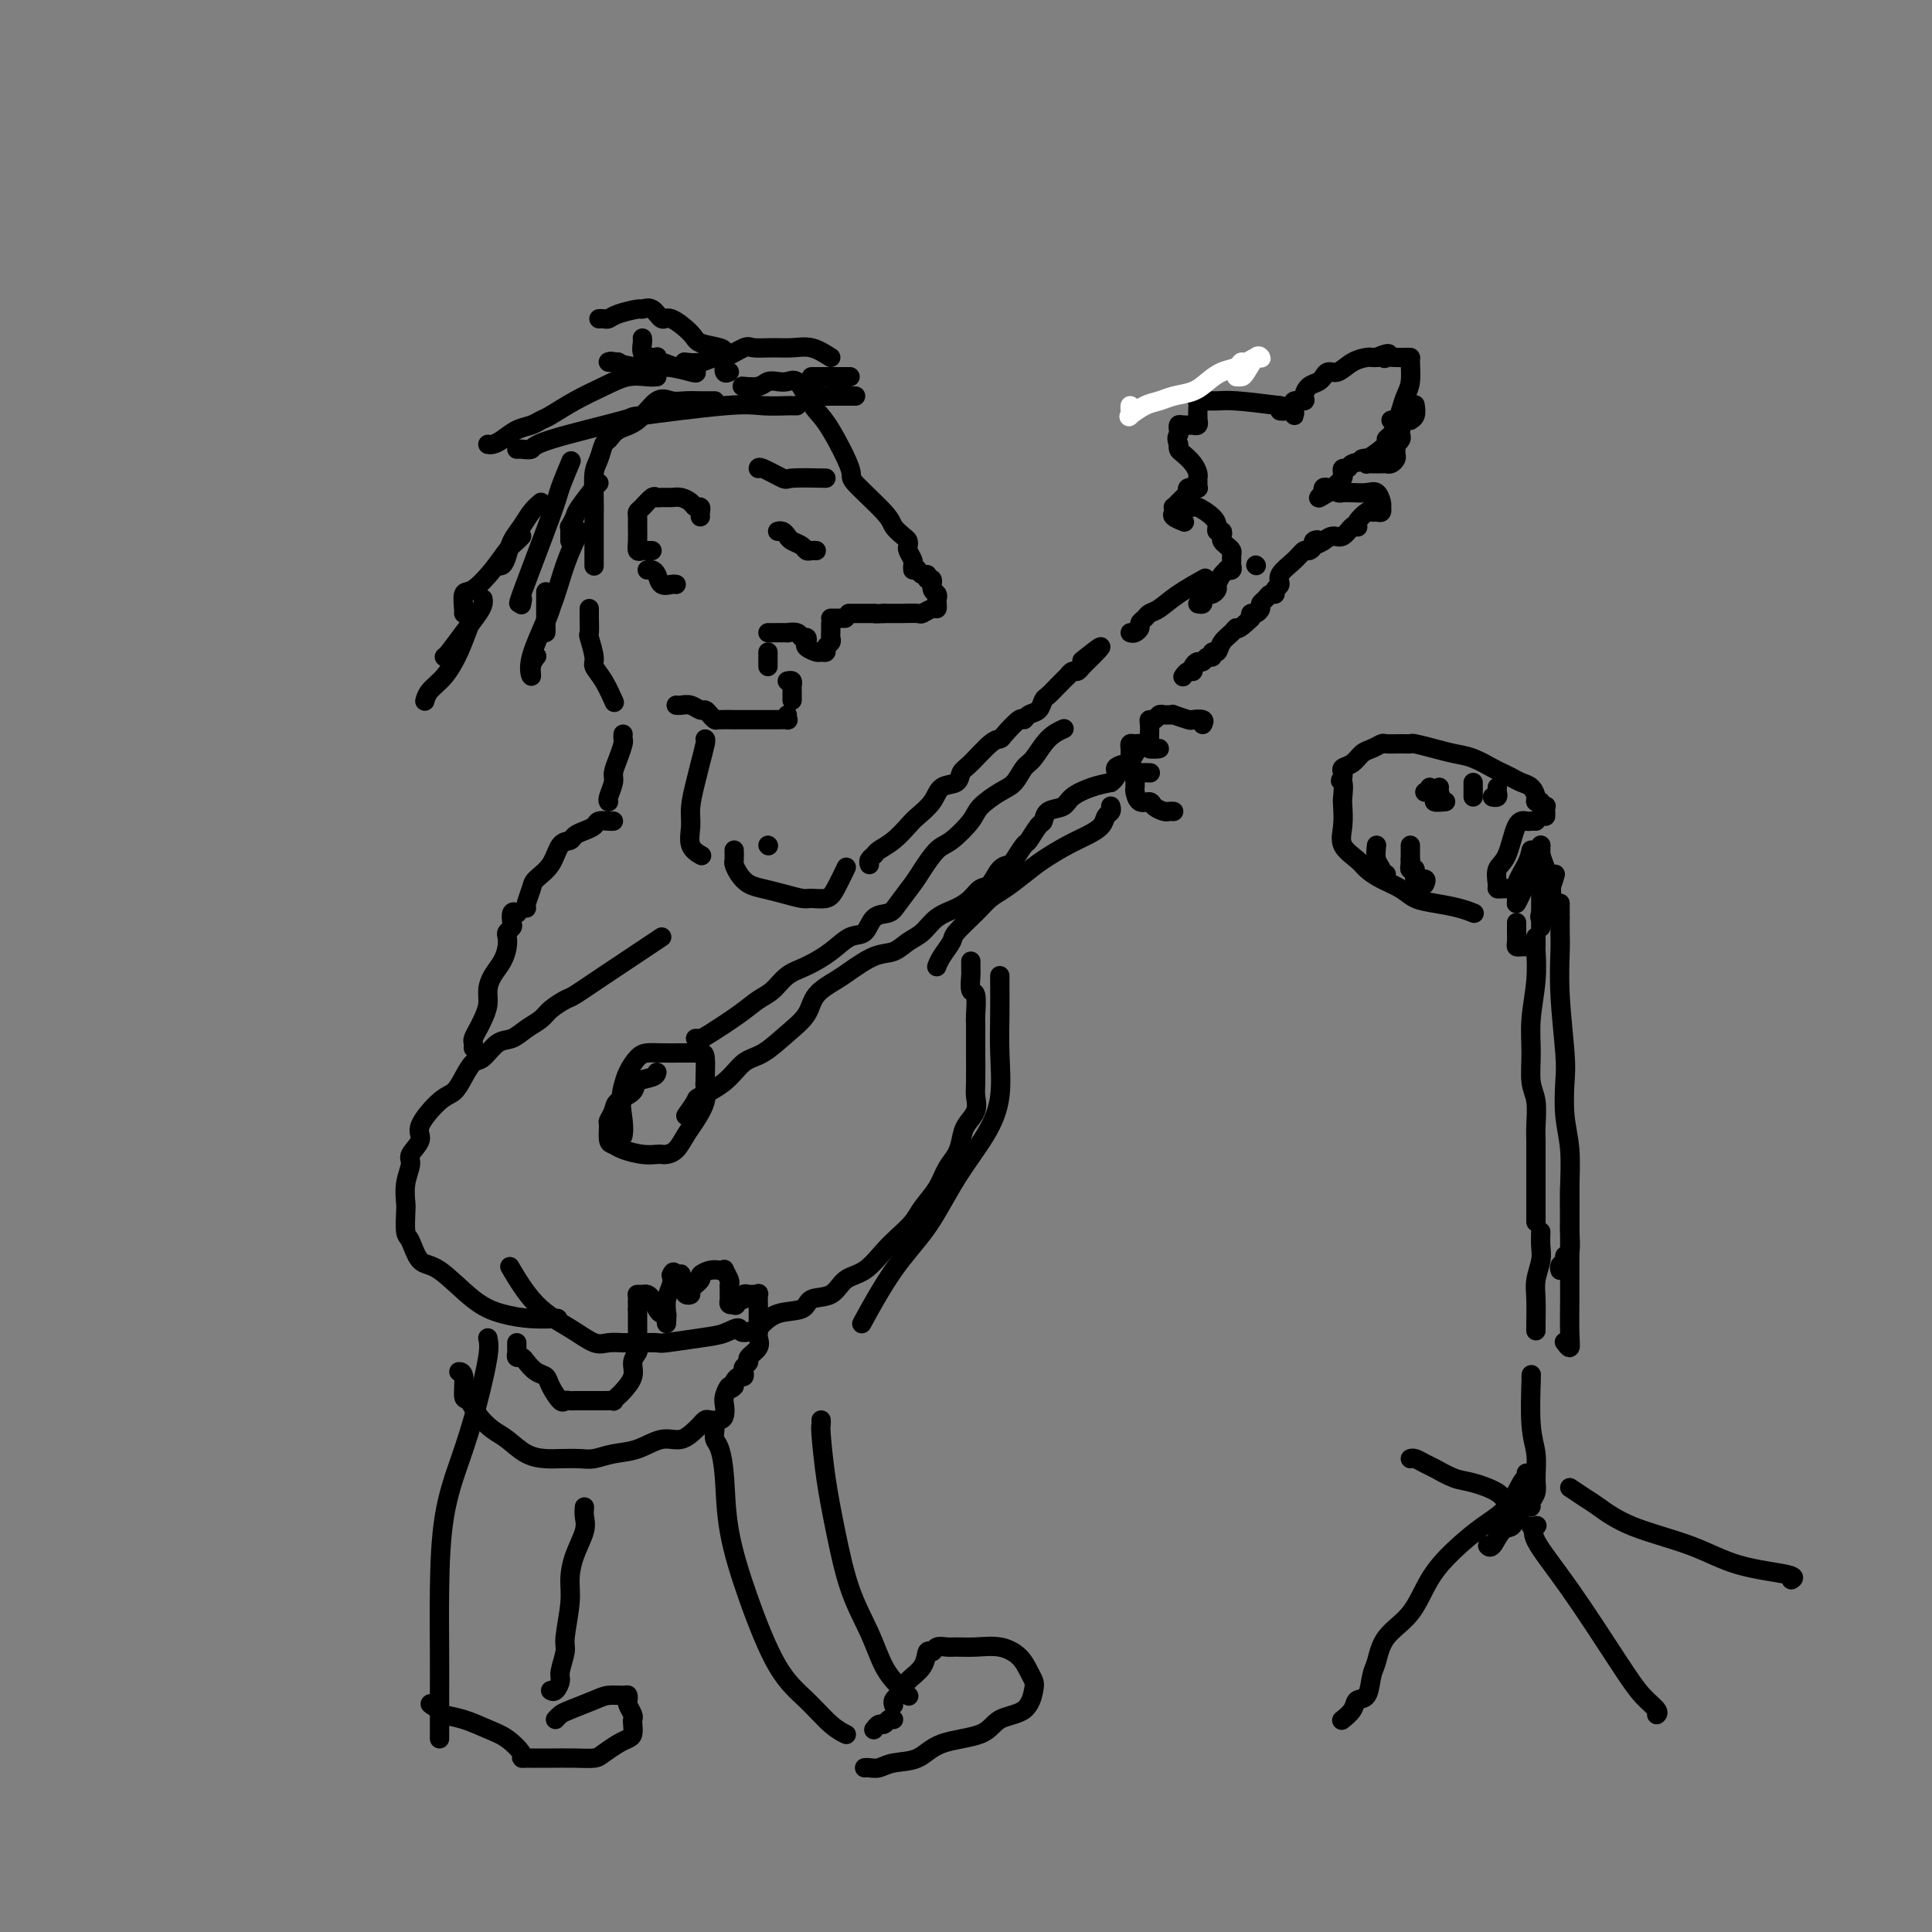<svg viewBox='0 0 400 400' version='1.1' xmlns='http://www.w3.org/2000/svg' xmlns:xlink='http://www.w3.org/1999/xlink'><rect x="0" y="0" width="400" height="400" fill="#808080" stroke="none"/><g fill='none' stroke='rgb(0,0,0)' stroke-width='4' stroke-linecap='round' stroke-linejoin='round'><path d='M148,83c-0.268,-0.002 -0.535,-0.004 -1,0c-0.465,0.004 -1.127,0.015 -2,0c-0.873,-0.015 -1.956,-0.055 -3,0c-1.044,0.055 -2.048,0.204 -3,0c-0.952,-0.204 -1.852,-0.761 -3,0c-1.148,0.761 -2.545,2.840 -4,4c-1.455,1.160 -2.968,1.400 -4,2c-1.032,0.600 -1.583,1.559 -2,2c-0.417,0.441 -0.700,0.363 -1,1c-0.300,0.637 -0.616,1.991 -1,3c-0.384,1.009 -0.835,1.675 -1,3c-0.165,1.325 -0.044,3.308 0,5c0.044,1.692 0.012,3.093 0,5c-0.012,1.907 -0.003,4.321 0,6c0.003,1.679 0.001,2.623 0,3c-0.001,0.377 -0.000,0.189 0,0'/><path d='M154,80c-0.292,-0.030 -0.584,-0.060 0,0c0.584,0.060 2.043,0.210 3,0c0.957,-0.210 1.411,-0.779 2,-1c0.589,-0.221 1.312,-0.092 2,0c0.688,0.092 1.340,0.148 2,0c0.660,-0.148 1.327,-0.498 2,0c0.673,0.498 1.352,1.845 2,3c0.648,1.155 1.267,2.119 2,3c0.733,0.881 1.582,1.678 3,4c1.418,2.322 3.406,6.170 4,8c0.594,1.830 -0.205,1.642 1,3c1.205,1.358 4.414,4.262 6,6c1.586,1.738 1.548,2.310 2,3c0.452,0.690 1.393,1.498 2,2c0.607,0.502 0.881,0.698 1,1c0.119,0.302 0.085,0.712 0,1c-0.085,0.288 -0.219,0.456 0,1c0.219,0.544 0.791,1.465 1,2c0.209,0.535 0.056,0.682 0,1c-0.056,0.318 -0.016,0.805 0,1c0.016,0.195 0.008,0.097 0,0'/><path d='M190,118c-0.081,-0.122 -0.161,-0.245 0,0c0.161,0.245 0.564,0.857 1,1c0.436,0.143 0.905,-0.183 1,0c0.095,0.183 -0.185,0.876 0,1c0.185,0.124 0.834,-0.321 1,0c0.166,0.321 -0.152,1.409 0,2c0.152,0.591 0.773,0.684 1,1c0.227,0.316 0.059,0.854 0,1c-0.059,0.146 -0.009,-0.101 0,0c0.009,0.101 -0.023,0.549 0,1c0.023,0.451 0.102,0.906 0,1c-0.102,0.094 -0.384,-0.171 -1,0c-0.616,0.171 -1.565,0.778 -2,1c-0.435,0.222 -0.354,0.060 -1,0c-0.646,-0.060 -2.019,-0.016 -3,0c-0.981,0.016 -1.572,0.004 -2,0c-0.428,-0.004 -0.694,-0.001 -1,0c-0.306,0.001 -0.653,0.001 -1,0'/><path d='M183,127c-2.174,0.155 -2.110,0.041 -2,0c0.110,-0.041 0.264,-0.011 0,0c-0.264,0.011 -0.947,0.003 -2,0c-1.053,-0.003 -2.476,-0.001 -3,0c-0.524,0.001 -0.150,0.000 0,0c0.150,-0.000 0.075,-0.000 0,0'/><path d='M169,114c-0.325,-0.024 -0.650,-0.048 -1,0c-0.350,0.048 -0.723,0.167 -1,0c-0.277,-0.167 -0.456,-0.619 -1,-1c-0.544,-0.381 -1.452,-0.690 -2,-1c-0.548,-0.310 -0.734,-0.619 -1,-1c-0.266,-0.381 -0.610,-0.833 -1,-1c-0.390,-0.167 -0.826,-0.048 -1,0c-0.174,0.048 -0.087,0.024 0,0'/><path d='M175,128c-0.339,0.000 -0.679,0.000 -1,0c-0.321,0.000 -0.625,0.000 -1,0c-0.375,0.000 -0.821,0.000 -1,0c-0.179,0.000 -0.089,0.000 0,0'/><path d='M172,129c0.001,0.303 0.001,0.606 0,1c-0.001,0.394 -0.004,0.879 0,1c0.004,0.121 0.016,-0.121 0,0c-0.016,0.121 -0.060,0.607 0,1c0.060,0.393 0.225,0.695 0,1c-0.225,0.305 -0.838,0.615 -1,1c-0.162,0.385 0.128,0.847 0,1c-0.128,0.153 -0.674,-0.001 -1,0c-0.326,0.001 -0.430,0.159 -1,0c-0.570,-0.159 -1.604,-0.635 -2,-1c-0.396,-0.365 -0.153,-0.620 0,-1c0.153,-0.380 0.215,-0.887 0,-1c-0.215,-0.113 -0.709,0.166 -1,0c-0.291,-0.166 -0.379,-0.776 -1,-1c-0.621,-0.224 -1.774,-0.060 -2,0c-0.226,0.060 0.476,0.016 0,0c-0.476,-0.016 -2.128,-0.004 -3,0c-0.872,0.004 -0.963,0.001 -1,0c-0.037,-0.001 -0.018,-0.001 0,0'/><path d='M159,135c0.000,0.339 0.000,0.679 0,1c0.000,0.321 0.000,0.625 0,1c0.000,0.375 0.000,0.821 0,1c0.000,0.179 0.000,0.089 0,0'/><path d='M163,141c0.423,-0.089 0.845,-0.178 1,0c0.155,0.178 0.041,0.622 0,1c-0.041,0.378 -0.011,0.689 0,1c0.011,0.311 0.003,0.622 0,1c-0.003,0.378 -0.001,0.822 0,1c0.001,0.178 0.000,0.089 0,0'/><path d='M163,148c-0.044,0.423 -0.089,0.845 0,1c0.089,0.155 0.311,0.041 0,0c-0.311,-0.041 -1.156,-0.011 -2,0c-0.844,0.011 -1.687,0.003 -2,0c-0.313,-0.003 -0.097,-0.000 -1,0c-0.903,0.000 -2.924,-0.003 -4,0c-1.076,0.003 -1.206,0.011 -2,0c-0.794,-0.011 -2.254,-0.040 -3,0c-0.746,0.040 -0.780,0.151 -1,0c-0.220,-0.151 -0.626,-0.562 -1,-1c-0.374,-0.438 -0.717,-0.902 -1,-1c-0.283,-0.098 -0.507,0.170 -1,0c-0.493,-0.170 -1.256,-0.777 -2,-1c-0.744,-0.223 -1.470,-0.060 -2,0c-0.530,0.060 -0.866,0.017 -1,0c-0.134,-0.017 -0.067,-0.009 0,0'/><path d='M145,107c-0.026,-0.303 -0.051,-0.607 0,-1c0.051,-0.393 0.180,-0.876 0,-1c-0.180,-0.124 -0.668,0.110 -1,0c-0.332,-0.110 -0.509,-0.565 -1,-1c-0.491,-0.435 -1.296,-0.850 -2,-1c-0.704,-0.150 -1.305,-0.033 -2,0c-0.695,0.033 -1.482,-0.016 -2,0c-0.518,0.016 -0.766,0.098 -1,0c-0.234,-0.098 -0.455,-0.375 -1,0c-0.545,0.375 -1.414,1.402 -2,2c-0.586,0.598 -0.890,0.767 -1,1c-0.110,0.233 -0.026,0.532 0,1c0.026,0.468 -0.004,1.106 0,2c0.004,0.894 0.043,2.043 0,3c-0.043,0.957 -0.169,1.720 0,2c0.169,0.280 0.633,0.075 1,0c0.367,-0.075 0.637,-0.020 1,0c0.363,0.020 0.818,0.006 1,0c0.182,-0.006 0.091,-0.003 0,0'/><path d='M165,84c-0.433,0.004 -0.866,0.009 -1,0c-0.134,-0.009 0.031,-0.030 -1,0c-1.031,0.030 -3.257,0.112 -5,0c-1.743,-0.112 -3.001,-0.419 -8,0c-4.999,0.419 -13.738,1.562 -17,2c-3.262,0.438 -1.046,0.170 -4,1c-2.954,0.830 -11.079,2.758 -15,4c-3.921,1.242 -3.639,1.797 -4,2c-0.361,0.203 -1.367,0.055 -2,0c-0.633,-0.055 -0.895,-0.016 -1,0c-0.105,0.016 -0.052,0.008 0,0'/><path d='M168,83c-0.186,-0.423 -0.372,-0.845 0,-1c0.372,-0.155 1.301,-0.041 2,0c0.699,0.041 1.167,0.011 2,0c0.833,-0.011 2.032,-0.003 3,0c0.968,0.003 1.705,0.001 2,0c0.295,-0.001 0.147,-0.000 0,0'/><path d='M172,74c-1.329,-0.847 -2.657,-1.693 -4,-2c-1.343,-0.307 -2.699,-0.074 -4,0c-1.301,0.074 -2.546,-0.009 -4,0c-1.454,0.009 -3.116,0.111 -4,0c-0.884,-0.111 -0.990,-0.436 -2,0c-1.010,0.436 -2.922,1.633 -4,2c-1.078,0.367 -1.320,-0.098 -2,0c-0.680,0.098 -1.799,0.757 -3,1c-1.201,0.243 -2.486,0.069 -3,0c-0.514,-0.069 -0.257,-0.035 0,0'/><path d='M151,77c-0.423,0.203 -0.845,0.405 -1,0c-0.155,-0.405 -0.041,-1.418 0,-2c0.041,-0.582 0.011,-0.735 0,-1c-0.011,-0.265 -0.002,-0.643 0,-1c0.002,-0.357 -0.002,-0.692 -1,-1c-0.998,-0.308 -2.991,-0.587 -4,-1c-1.009,-0.413 -1.034,-0.958 -2,-2c-0.966,-1.042 -2.872,-2.581 -4,-3c-1.128,-0.419 -1.478,0.283 -2,0c-0.522,-0.283 -1.215,-1.550 -2,-2c-0.785,-0.450 -1.663,-0.082 -2,0c-0.337,0.082 -0.132,-0.122 -1,0c-0.868,0.122 -2.807,0.568 -4,1c-1.193,0.432 -1.639,0.848 -2,1c-0.361,0.152 -0.636,0.041 -1,0c-0.364,-0.041 -0.818,-0.012 -1,0c-0.182,0.012 -0.091,0.006 0,0'/><path d='M133,70c0.032,0.226 0.064,0.453 0,1c-0.064,0.547 -0.224,1.415 0,2c0.224,0.585 0.831,0.888 1,1c0.169,0.112 -0.098,0.034 0,0c0.098,-0.034 0.563,-0.024 1,0c0.437,0.024 0.845,0.063 1,0c0.155,-0.063 0.057,-0.228 0,0c-0.057,0.228 -0.074,0.849 0,1c0.074,0.151 0.240,-0.169 1,0c0.760,0.169 2.112,0.826 3,1c0.888,0.174 1.310,-0.134 2,0c0.690,0.134 1.649,0.712 2,1c0.351,0.288 0.093,0.287 -1,0c-1.093,-0.287 -3.022,-0.862 -5,-1c-1.978,-0.138 -4.005,0.159 -6,0c-1.995,-0.159 -3.957,-0.775 -5,-1c-1.043,-0.225 -1.165,-0.061 -1,0c0.165,0.061 0.619,0.017 1,0c0.381,-0.017 0.691,-0.009 1,0'/><path d='M128,75c-2.667,-0.333 -1.333,-0.167 0,0'/><path d='M136,78c-0.505,0.042 -1.010,0.085 -2,0c-0.990,-0.085 -2.464,-0.297 -4,0c-1.536,0.297 -3.135,1.102 -5,2c-1.865,0.898 -3.997,1.889 -6,3c-2.003,1.111 -3.877,2.343 -5,3c-1.123,0.657 -1.495,0.740 -2,1c-0.505,0.260 -1.144,0.697 -2,1c-0.856,0.303 -1.928,0.474 -3,1c-1.072,0.526 -2.143,1.409 -3,2c-0.857,0.591 -1.500,0.890 -2,1c-0.500,0.110 -0.857,0.031 -1,0c-0.143,-0.031 -0.071,-0.016 0,0'/><path d='M168,78c0.204,0.000 0.409,0.000 1,0c0.591,0.000 1.570,0.000 2,0c0.430,0.000 0.311,0.000 1,0c0.689,0.000 2.185,-0.000 3,0c0.815,0.000 0.947,0.000 1,0c0.053,0.000 0.026,0.000 0,0'/><path d='M171,99c-2.845,-0.061 -5.691,-0.121 -7,0c-1.309,0.121 -1.083,0.424 -2,0c-0.917,-0.424 -2.978,-1.576 -4,-2c-1.022,-0.424 -1.006,-0.121 -1,0c0.006,0.121 0.003,0.061 0,0'/><path d='M134,118c0.326,-0.053 0.651,-0.105 1,0c0.349,0.105 0.721,0.368 1,1c0.279,0.632 0.467,1.633 1,2c0.533,0.367 1.413,0.099 2,0c0.587,-0.099 0.882,-0.028 1,0c0.118,0.028 0.059,0.014 0,0'/><path d='M122,126c0.002,0.400 0.005,0.800 0,1c-0.005,0.200 -0.017,0.199 0,1c0.017,0.801 0.063,2.404 0,3c-0.063,0.596 -0.234,0.185 0,1c0.234,0.815 0.872,2.857 1,4c0.128,1.143 -0.254,1.389 0,2c0.254,0.611 1.145,1.588 2,3c0.855,1.412 1.673,3.261 2,4c0.327,0.739 0.164,0.370 0,0'/><path d='M129,152c-0.022,0.379 -0.043,0.758 0,1c0.043,0.242 0.151,0.348 0,1c-0.151,0.652 -0.562,1.849 -1,3c-0.438,1.151 -0.902,2.256 -1,3c-0.098,0.744 0.170,1.127 0,2c-0.170,0.873 -0.776,2.235 -1,3c-0.224,0.765 -0.064,0.933 0,1c0.064,0.067 0.032,0.034 0,0'/><path d='M146,153c0.091,0.057 0.183,0.114 0,1c-0.183,0.886 -0.639,2.601 -1,4c-0.361,1.399 -0.625,2.484 -1,4c-0.375,1.516 -0.860,3.464 -1,5c-0.140,1.536 0.066,2.659 0,4c-0.066,1.341 -0.402,2.899 0,4c0.402,1.101 1.544,1.743 2,2c0.456,0.257 0.228,0.128 0,0'/><path d='M159,175c0.000,0.000 0.100,0.100 0.1,0.1'/><path d='M152,176c0.019,0.778 0.038,1.556 0,2c-0.038,0.444 -0.132,0.552 0,1c0.132,0.448 0.490,1.234 1,2c0.510,0.766 1.171,1.511 2,2c0.829,0.489 1.826,0.720 3,1c1.174,0.280 2.527,0.607 4,1c1.473,0.393 3.068,0.851 4,1c0.932,0.149 1.203,-0.010 2,0c0.797,0.010 2.121,0.188 3,0c0.879,-0.188 1.314,-0.743 2,-2c0.686,-1.257 1.625,-3.216 2,-4c0.375,-0.784 0.188,-0.392 0,0'/><path d='M180,179c-0.102,-0.329 -0.203,-0.658 0,-1c0.203,-0.342 0.711,-0.696 1,-1c0.289,-0.304 0.361,-0.559 1,-1c0.639,-0.441 1.847,-1.067 3,-2c1.153,-0.933 2.253,-2.171 3,-3c0.747,-0.829 1.141,-1.248 2,-2c0.859,-0.752 2.182,-1.837 3,-3c0.818,-1.163 1.132,-2.403 2,-3c0.868,-0.597 2.289,-0.552 3,-1c0.711,-0.448 0.713,-1.389 1,-2c0.287,-0.611 0.858,-0.893 2,-2c1.142,-1.107 2.856,-3.038 4,-4c1.144,-0.962 1.720,-0.955 2,-1c0.280,-0.045 0.264,-0.144 1,-1c0.736,-0.856 2.225,-2.471 3,-3c0.775,-0.529 0.837,0.028 1,0c0.163,-0.028 0.427,-0.640 1,-1c0.573,-0.360 1.454,-0.468 2,-1c0.546,-0.532 0.758,-1.486 1,-2c0.242,-0.514 0.513,-0.586 1,-1c0.487,-0.414 1.191,-1.168 2,-2c0.809,-0.832 1.722,-1.742 2,-2c0.278,-0.258 -0.080,0.137 0,0c0.080,-0.137 0.599,-0.806 1,-1c0.401,-0.194 0.686,0.087 1,0c0.314,-0.087 0.657,-0.544 1,-1'/><path d='M224,138c7.067,-6.822 2.733,-3.378 1,-2c-1.733,1.378 -0.867,0.689 0,0'/><path d='M234,131c0.303,0.089 0.605,0.178 1,0c0.395,-0.178 0.881,-0.624 1,-1c0.119,-0.376 -0.130,-0.684 0,-1c0.130,-0.316 0.638,-0.642 1,-1c0.362,-0.358 0.578,-0.748 1,-1c0.422,-0.252 1.051,-0.367 2,-1c0.949,-0.633 2.217,-1.786 4,-3c1.783,-1.214 4.081,-2.490 5,-3c0.919,-0.510 0.460,-0.255 0,0'/><path d='M249,150c0.221,-0.415 0.442,-0.829 0,-1c-0.442,-0.171 -1.547,-0.098 -2,0c-0.453,0.098 -0.254,0.223 -1,0c-0.746,-0.223 -2.438,-0.793 -3,-1c-0.562,-0.207 0.004,-0.052 0,0c-0.004,0.052 -0.579,-0.001 -1,0c-0.421,0.001 -0.687,0.055 -1,0c-0.313,-0.055 -0.672,-0.218 -1,0c-0.328,0.218 -0.624,0.819 -1,1c-0.376,0.181 -0.833,-0.057 -1,0c-0.167,0.057 -0.045,0.410 0,1c0.045,0.590 0.011,1.416 0,2c-0.011,0.584 -0.001,0.927 0,1c0.001,0.073 -0.008,-0.124 0,0c0.008,0.124 0.034,0.570 0,1c-0.034,0.430 -0.128,0.845 0,1c0.128,0.155 0.478,0.052 1,0c0.522,-0.052 1.218,-0.052 1,0c-0.218,0.052 -1.348,0.158 -2,0c-0.652,-0.158 -0.826,-0.579 -1,-1'/><path d='M237,154c-0.856,-0.142 -1.497,0.003 -2,0c-0.503,-0.003 -0.867,-0.155 -1,0c-0.133,0.155 -0.036,0.615 0,1c0.036,0.385 0.010,0.694 0,1c-0.010,0.306 -0.004,0.607 0,1c0.004,0.393 0.007,0.876 0,1c-0.007,0.124 -0.023,-0.110 0,0c0.023,0.110 0.083,0.565 0,1c-0.083,0.435 -0.311,0.848 0,1c0.311,0.152 1.161,0.041 2,0c0.839,-0.041 1.668,-0.012 2,0c0.332,0.012 0.166,0.006 0,0'/><path d='M235,161c0.001,0.449 0.002,0.899 0,1c-0.002,0.101 -0.008,-0.145 0,0c0.008,0.145 0.028,0.683 0,1c-0.028,0.317 -0.106,0.414 0,1c0.106,0.586 0.395,1.659 1,2c0.605,0.341 1.525,-0.052 2,0c0.475,0.052 0.506,0.550 1,1c0.494,0.450 1.452,0.853 2,1c0.548,0.147 0.686,0.040 1,0c0.314,-0.040 0.804,-0.011 1,0c0.196,0.011 0.098,0.006 0,0'/><path d='M248,125c0.455,0.083 0.909,0.167 1,0c0.091,-0.167 -0.182,-0.584 0,-1c0.182,-0.416 0.819,-0.831 1,-1c0.181,-0.169 -0.092,-0.090 0,0c0.092,0.090 0.551,0.192 1,0c0.449,-0.192 0.890,-0.679 1,-1c0.110,-0.321 -0.110,-0.478 0,-1c0.110,-0.522 0.551,-1.411 1,-2c0.449,-0.589 0.905,-0.879 1,-1c0.095,-0.121 -0.171,-0.074 0,0c0.171,0.074 0.779,0.175 1,0c0.221,-0.175 0.057,-0.624 0,-1c-0.057,-0.376 -0.005,-0.678 0,-1c0.005,-0.322 -0.037,-0.663 0,-1c0.037,-0.337 0.155,-0.669 0,-1c-0.155,-0.331 -0.581,-0.663 -1,-1c-0.419,-0.337 -0.830,-0.681 -1,-1c-0.170,-0.319 -0.099,-0.613 0,-1c0.099,-0.387 0.226,-0.868 0,-1c-0.226,-0.132 -0.806,0.085 -1,0c-0.194,-0.085 -0.002,-0.470 0,-1c0.002,-0.530 -0.185,-1.204 -1,-2c-0.815,-0.796 -2.258,-1.714 -3,-2c-0.742,-0.286 -0.783,0.061 -1,0c-0.217,-0.061 -0.608,-0.531 -1,-1'/><path d='M246,104c-1.397,-1.884 -0.389,-1.093 0,-1c0.389,0.093 0.161,-0.511 0,-1c-0.161,-0.489 -0.253,-0.862 0,-1c0.253,-0.138 0.853,-0.040 1,0c0.147,0.040 -0.157,0.022 0,0c0.157,-0.022 0.775,-0.046 1,0c0.225,0.046 0.058,0.164 0,0c-0.058,-0.164 -0.008,-0.611 0,-1c0.008,-0.389 -0.026,-0.720 0,-1c0.026,-0.280 0.112,-0.510 0,-1c-0.112,-0.490 -0.422,-1.242 -1,-2c-0.578,-0.758 -1.423,-1.523 -2,-2c-0.577,-0.477 -0.886,-0.667 -1,-1c-0.114,-0.333 -0.033,-0.809 0,-1c0.033,-0.191 0.016,-0.095 0,0'/><path d='M244,92c-0.621,-1.491 -0.173,-1.720 0,-2c0.173,-0.280 0.070,-0.611 0,-1c-0.070,-0.389 -0.106,-0.835 0,-1c0.106,-0.165 0.354,-0.048 1,0c0.646,0.048 1.690,0.028 2,0c0.310,-0.028 -0.113,-0.063 0,0c0.113,0.063 0.762,0.225 1,0c0.238,-0.225 0.064,-0.838 0,-1c-0.064,-0.162 -0.019,0.128 0,0c0.019,-0.128 0.011,-0.675 0,-1c-0.011,-0.325 -0.026,-0.426 0,-1c0.026,-0.574 0.092,-1.619 0,-2c-0.092,-0.381 -0.342,-0.099 0,0c0.342,0.099 1.277,0.016 2,0c0.723,-0.016 1.233,0.034 2,0c0.767,-0.034 1.791,-0.153 4,0c2.209,0.153 5.605,0.576 9,1'/><path d='M265,84c2.215,0.376 0.254,0.816 0,1c-0.254,0.184 1.201,0.113 2,0c0.799,-0.113 0.944,-0.269 1,0c0.056,0.269 0.023,0.962 0,1c-0.023,0.038 -0.035,-0.580 0,-1c0.035,-0.420 0.116,-0.641 0,-1c-0.116,-0.359 -0.431,-0.855 0,-1c0.431,-0.145 1.608,0.062 2,0c0.392,-0.062 -0.001,-0.394 0,-1c0.001,-0.606 0.395,-1.487 1,-2c0.605,-0.513 1.421,-0.657 2,-1c0.579,-0.343 0.920,-0.883 1,-1c0.080,-0.117 -0.101,0.189 0,0c0.101,-0.189 0.485,-0.874 1,-1c0.515,-0.126 1.160,0.306 2,0c0.840,-0.306 1.875,-1.350 3,-2c1.125,-0.650 2.341,-0.906 3,-1c0.659,-0.094 0.760,-0.027 1,0c0.240,0.027 0.620,0.013 1,0'/><path d='M285,74c3.572,-1.547 2.502,-0.415 2,0c-0.502,0.415 -0.436,0.111 0,0c0.436,-0.111 1.242,-0.031 2,0c0.758,0.031 1.468,0.014 2,0c0.532,-0.014 0.886,-0.023 1,0c0.114,0.023 -0.011,0.079 0,1c0.011,0.921 0.158,2.709 0,4c-0.158,1.291 -0.621,2.087 -1,3c-0.379,0.913 -0.673,1.944 -1,3c-0.327,1.056 -0.688,2.136 -1,3c-0.312,0.864 -0.574,1.513 -1,2c-0.426,0.487 -1.017,0.814 -1,1c0.017,0.186 0.642,0.231 0,1c-0.642,0.769 -2.550,2.262 -4,3c-1.450,0.738 -2.440,0.723 -3,1c-0.560,0.277 -0.689,0.848 -1,1c-0.311,0.152 -0.804,-0.113 -1,0c-0.196,0.113 -0.094,0.605 0,1c0.094,0.395 0.179,0.693 0,1c-0.179,0.307 -0.622,0.622 -1,1c-0.378,0.378 -0.690,0.820 -1,1c-0.310,0.180 -0.619,0.100 -1,0c-0.381,-0.100 -0.833,-0.219 -1,0c-0.167,0.219 -0.048,0.777 0,1c0.048,0.223 0.024,0.112 0,0'/><path d='M274,102c-2.205,2.166 -0.217,0.581 1,0c1.217,-0.581 1.663,-0.157 2,0c0.337,0.157 0.563,0.049 1,0c0.437,-0.049 1.084,-0.037 2,0c0.916,0.037 2.102,0.100 3,0c0.898,-0.100 1.509,-0.363 2,0c0.491,0.363 0.861,1.351 1,2c0.139,0.649 0.048,0.959 0,1c-0.048,0.041 -0.053,-0.187 0,0c0.053,0.187 0.164,0.789 0,1c-0.164,0.211 -0.605,0.032 -1,0c-0.395,-0.032 -0.746,0.083 -1,0c-0.254,-0.083 -0.410,-0.364 -1,0c-0.590,0.364 -1.614,1.373 -2,2c-0.386,0.627 -0.134,0.871 0,1c0.134,0.129 0.149,0.142 0,0c-0.149,-0.142 -0.463,-0.440 -1,0c-0.537,0.440 -1.299,1.619 -2,2c-0.701,0.381 -1.343,-0.034 -2,0c-0.657,0.034 -1.328,0.517 -2,1'/><path d='M274,112c-2.019,1.249 -1.065,0.372 -1,0c0.065,-0.372 -0.757,-0.238 -1,0c-0.243,0.238 0.095,0.581 0,1c-0.095,0.419 -0.623,0.914 -1,1c-0.377,0.086 -0.602,-0.237 -1,0c-0.398,0.237 -0.967,1.034 -2,2c-1.033,0.966 -2.528,2.100 -3,3c-0.472,0.900 0.081,1.565 0,2c-0.081,0.435 -0.796,0.642 -1,1c-0.204,0.358 0.104,0.869 0,1c-0.104,0.131 -0.619,-0.119 -1,0c-0.381,0.119 -0.628,0.605 -1,1c-0.372,0.395 -0.871,0.697 -1,1c-0.129,0.303 0.110,0.607 0,1c-0.110,0.393 -0.568,0.875 -1,1c-0.432,0.125 -0.838,-0.107 -1,0c-0.162,0.107 -0.081,0.554 0,1'/><path d='M259,128c-2.969,2.891 -2.890,2.118 -3,2c-0.110,-0.118 -0.407,0.417 -1,1c-0.593,0.583 -1.482,1.213 -2,2c-0.518,0.787 -0.664,1.732 -1,2c-0.336,0.268 -0.863,-0.139 -1,0c-0.137,0.139 0.117,0.825 0,1c-0.117,0.175 -0.605,-0.159 -1,0c-0.395,0.159 -0.697,0.812 -1,1c-0.303,0.188 -0.607,-0.090 -1,0c-0.393,0.090 -0.876,0.546 -1,1c-0.124,0.454 0.111,0.905 0,1c-0.111,0.095 -0.568,-0.167 -1,0c-0.432,0.167 -0.838,0.762 -1,1c-0.162,0.238 -0.081,0.119 0,0'/><path d='M230,167c-0.027,-0.096 -0.054,-0.191 0,0c0.054,0.191 0.189,0.669 0,1c-0.189,0.331 -0.704,0.514 -1,1c-0.296,0.486 -0.375,1.273 -1,2c-0.625,0.727 -1.798,1.392 -3,2c-1.202,0.608 -2.433,1.160 -4,2c-1.567,0.840 -3.471,1.970 -5,3c-1.529,1.030 -2.683,1.960 -4,3c-1.317,1.040 -2.796,2.189 -4,3c-1.204,0.811 -2.133,1.284 -3,2c-0.867,0.716 -1.672,1.674 -3,3c-1.328,1.326 -3.179,3.021 -4,4c-0.821,0.979 -0.612,1.242 -1,2c-0.388,0.758 -1.374,2.012 -2,3c-0.626,0.988 -0.893,1.711 -1,2c-0.107,0.289 -0.053,0.145 0,0'/><path d='M201,199c0.002,0.315 0.004,0.631 0,1c-0.004,0.369 -0.015,0.792 0,1c0.015,0.208 0.057,0.200 0,1c-0.057,0.800 -0.211,2.408 0,3c0.211,0.592 0.789,0.169 1,1c0.211,0.831 0.057,2.915 0,4c-0.057,1.085 -0.015,1.172 0,2c0.015,0.828 0.004,2.396 0,3c-0.004,0.604 -0.002,0.244 0,1c0.002,0.756 0.002,2.628 0,3c-0.002,0.372 -0.007,-0.757 0,0c0.007,0.757 0.027,3.399 0,5c-0.027,1.601 -0.100,2.161 0,3c0.100,0.839 0.374,1.956 0,3c-0.374,1.044 -1.398,2.015 -2,3c-0.602,0.985 -0.784,1.986 -1,3c-0.216,1.014 -0.466,2.042 -1,3c-0.534,0.958 -1.354,1.845 -2,3c-0.646,1.155 -1.120,2.576 -2,4c-0.880,1.424 -2.167,2.851 -3,4c-0.833,1.149 -1.213,2.022 -2,3c-0.787,0.978 -1.980,2.063 -3,3c-1.020,0.937 -1.867,1.727 -3,3c-1.133,1.273 -2.552,3.028 -4,4c-1.448,0.972 -2.925,1.162 -4,2c-1.075,0.838 -1.747,2.324 -3,3c-1.253,0.676 -3.089,0.542 -4,1c-0.911,0.458 -0.899,1.508 -2,2c-1.101,0.492 -3.315,0.426 -5,1c-1.685,0.574 -2.843,1.787 -4,3'/><path d='M157,275c-4.180,1.808 -3.629,0.327 -4,0c-0.371,-0.327 -1.664,0.501 -3,1c-1.336,0.499 -2.714,0.670 -5,1c-2.286,0.330 -5.479,0.821 -7,1c-1.521,0.179 -1.369,0.047 -2,0c-0.631,-0.047 -2.044,-0.011 -3,0c-0.956,0.011 -1.457,-0.005 -2,0c-0.543,0.005 -1.130,0.032 -2,0c-0.870,-0.032 -2.024,-0.122 -3,0c-0.976,0.122 -1.775,0.455 -3,0c-1.225,-0.455 -2.875,-1.699 -5,-3c-2.125,-1.301 -4.726,-2.658 -7,-5c-2.274,-2.342 -4.221,-5.669 -5,-7c-0.779,-1.331 -0.389,-0.665 0,0'/><path d='M137,194c-0.420,0.282 -0.841,0.565 -3,2c-2.159,1.435 -6.058,4.023 -9,6c-2.942,1.977 -4.927,3.344 -6,4c-1.073,0.656 -1.235,0.600 -2,1c-0.765,0.400 -2.133,1.257 -3,2c-0.867,0.743 -1.233,1.373 -2,2c-0.767,0.627 -1.935,1.252 -3,2c-1.065,0.748 -2.029,1.621 -3,2c-0.971,0.379 -1.951,0.266 -3,1c-1.049,0.734 -2.169,2.315 -3,3c-0.831,0.685 -1.373,0.473 -2,1c-0.627,0.527 -1.339,1.792 -2,3c-0.661,1.208 -1.271,2.358 -2,3c-0.729,0.642 -1.578,0.775 -3,2c-1.422,1.225 -3.418,3.541 -4,5c-0.582,1.459 0.250,2.062 0,3c-0.250,0.938 -1.584,2.213 -2,3c-0.416,0.787 0.084,1.087 0,2c-0.084,0.913 -0.752,2.441 -1,4c-0.248,1.559 -0.075,3.150 0,4c0.075,0.850 0.054,0.958 0,2c-0.054,1.042 -0.140,3.017 0,4c0.140,0.983 0.507,0.974 1,2c0.493,1.026 1.113,3.088 2,4c0.887,0.912 2.042,0.675 4,2c1.958,1.325 4.718,4.211 7,6c2.282,1.789 4.086,2.479 6,3c1.914,0.521 3.938,0.871 6,1c2.062,0.129 4.160,0.037 5,0c0.840,-0.037 0.420,-0.018 0,0'/><path d='M136,222c-0.090,0.357 -0.181,0.714 -1,1c-0.819,0.286 -2.367,0.501 -3,1c-0.633,0.499 -0.352,1.284 -1,2c-0.648,0.716 -2.227,1.365 -3,2c-0.773,0.635 -0.740,1.255 -1,2c-0.260,0.745 -0.811,1.614 -1,2c-0.189,0.386 -0.014,0.289 0,1c0.014,0.711 -0.133,2.229 0,3c0.133,0.771 0.547,0.795 1,1c0.453,0.205 0.947,0.591 2,1c1.053,0.409 2.666,0.840 4,1c1.334,0.160 2.388,0.048 3,0c0.612,-0.048 0.782,-0.031 1,0c0.218,0.031 0.483,0.077 1,0c0.517,-0.077 1.287,-0.276 2,-1c0.713,-0.724 1.368,-1.974 2,-3c0.632,-1.026 1.241,-1.830 2,-3c0.759,-1.170 1.668,-2.706 2,-4c0.332,-1.294 0.087,-2.347 0,-3c-0.087,-0.653 -0.016,-0.907 0,-1c0.016,-0.093 -0.024,-0.025 0,-1c0.024,-0.975 0.113,-2.993 0,-4c-0.113,-1.007 -0.429,-1.002 -1,-1c-0.571,0.002 -1.399,0.002 -2,0c-0.601,-0.002 -0.977,-0.006 -2,0c-1.023,0.006 -2.694,0.021 -4,0c-1.306,-0.021 -2.247,-0.078 -3,0c-0.753,0.078 -1.318,0.290 -2,1c-0.682,0.710 -1.481,1.917 -2,3c-0.519,1.083 -0.760,2.041 -1,3'/><path d='M129,225c-0.774,2.488 -0.208,5.208 0,7c0.208,1.792 0.060,2.655 0,3c-0.060,0.345 -0.030,0.173 0,0'/><path d='M144,215c0.351,0.013 0.702,0.027 1,0c0.298,-0.027 0.543,-0.094 2,-1c1.457,-0.906 4.124,-2.651 6,-4c1.876,-1.349 2.959,-2.303 4,-3c1.041,-0.697 2.039,-1.136 3,-2c0.961,-0.864 1.886,-2.152 3,-3c1.114,-0.848 2.419,-1.257 4,-2c1.581,-0.743 3.439,-1.820 5,-3c1.561,-1.180 2.826,-2.464 4,-3c1.174,-0.536 2.258,-0.325 3,-1c0.742,-0.675 1.142,-2.237 2,-3c0.858,-0.763 2.172,-0.726 3,-1c0.828,-0.274 1.168,-0.858 2,-2c0.832,-1.142 2.156,-2.840 3,-4c0.844,-1.160 1.207,-1.780 2,-3c0.793,-1.220 2.015,-3.041 3,-4c0.985,-0.959 1.734,-1.057 3,-2c1.266,-0.943 3.049,-2.732 4,-4c0.951,-1.268 1.069,-2.014 2,-3c0.931,-0.986 2.674,-2.211 4,-3c1.326,-0.789 2.233,-1.143 3,-2c0.767,-0.857 1.393,-2.216 2,-3c0.607,-0.784 1.194,-0.994 2,-2c0.806,-1.006 1.833,-2.809 3,-4c1.167,-1.191 2.476,-1.769 3,-2c0.524,-0.231 0.262,-0.116 0,0'/><path d='M142,231c0.858,-1.216 1.715,-2.431 2,-3c0.285,-0.569 -0.003,-0.490 1,-1c1.003,-0.510 3.298,-1.609 5,-3c1.702,-1.391 2.810,-3.075 4,-4c1.190,-0.925 2.462,-1.091 4,-2c1.538,-0.909 3.344,-2.560 5,-4c1.656,-1.440 3.163,-2.670 4,-4c0.837,-1.330 1.004,-2.761 2,-4c0.996,-1.239 2.822,-2.286 4,-3c1.178,-0.714 1.708,-1.096 3,-2c1.292,-0.904 3.345,-2.329 5,-3c1.655,-0.671 2.911,-0.589 4,-1c1.089,-0.411 2.011,-1.317 3,-2c0.989,-0.683 2.047,-1.143 3,-2c0.953,-0.857 1.803,-2.111 3,-3c1.197,-0.889 2.743,-1.411 4,-2c1.257,-0.589 2.225,-1.243 3,-2c0.775,-0.757 1.358,-1.615 2,-2c0.642,-0.385 1.342,-0.296 2,-1c0.658,-0.704 1.275,-2.200 2,-3c0.725,-0.800 1.560,-0.905 2,-1c0.440,-0.095 0.486,-0.181 1,-1c0.514,-0.819 1.498,-2.370 2,-3c0.502,-0.630 0.523,-0.339 1,-1c0.477,-0.661 1.410,-2.274 2,-3c0.590,-0.726 0.835,-0.565 1,-1c0.165,-0.435 0.249,-1.465 1,-2c0.751,-0.535 2.170,-0.577 3,-1c0.830,-0.423 1.069,-1.229 2,-2c0.931,-0.771 2.552,-1.506 4,-2c1.448,-0.494 2.724,-0.747 4,-1'/><path d='M230,162c2.051,-1.538 0.679,-2.385 1,-3c0.321,-0.615 2.333,-1.000 3,-1c0.667,0.000 -0.013,0.385 0,0c0.013,-0.385 0.718,-1.538 1,-2c0.282,-0.462 0.141,-0.231 0,0'/><path d='M260,117c0.000,0.000 0.100,0.100 0.1,0.1'/><path d='M245,103c-0.311,0.303 -0.621,0.606 -1,1c-0.379,0.394 -0.826,0.880 -1,1c-0.174,0.120 -0.074,-0.125 0,0c0.074,0.125 0.123,0.621 0,1c-0.123,0.379 -0.418,0.640 0,1c0.418,0.360 1.548,0.817 2,1c0.452,0.183 0.226,0.091 0,0'/><path d='M282,95c0.418,-0.113 0.837,-0.226 1,0c0.163,0.226 0.071,0.793 0,1c-0.071,0.207 -0.121,0.056 0,0c0.121,-0.056 0.415,-0.018 1,0c0.585,0.018 1.463,0.016 2,0c0.537,-0.016 0.732,-0.045 1,0c0.268,0.045 0.608,0.166 1,0c0.392,-0.166 0.836,-0.618 1,-1c0.164,-0.382 0.048,-0.694 0,-1c-0.048,-0.306 -0.027,-0.607 0,-1c0.027,-0.393 0.060,-0.879 0,-1c-0.060,-0.121 -0.212,0.121 0,0c0.212,-0.121 0.789,-0.607 1,-1c0.211,-0.393 0.057,-0.693 0,-1c-0.057,-0.307 -0.015,-0.621 0,-1c0.015,-0.379 0.004,-0.823 0,-1c-0.004,-0.177 -0.002,-0.089 0,0'/><path d='M288,87c0.331,0.000 0.662,0.001 1,0c0.338,-0.001 0.683,-0.002 1,0c0.317,0.002 0.607,0.007 1,0c0.393,-0.007 0.890,-0.027 1,0c0.110,0.027 -0.166,0.100 0,0c0.166,-0.100 0.776,-0.373 1,-1c0.224,-0.627 0.064,-1.608 0,-2c-0.064,-0.392 -0.032,-0.196 0,0'/><path d='M127,170c-0.214,0.024 -0.429,0.048 -1,0c-0.571,-0.048 -1.500,-0.167 -2,0c-0.500,0.167 -0.571,0.620 -1,1c-0.429,0.380 -1.216,0.689 -2,1c-0.784,0.311 -1.566,0.626 -2,1c-0.434,0.374 -0.522,0.809 -1,1c-0.478,0.191 -1.347,0.138 -2,1c-0.653,0.862 -1.089,2.637 -2,4c-0.911,1.363 -2.297,2.313 -3,3c-0.703,0.687 -0.725,1.112 -1,2c-0.275,0.888 -0.805,2.239 -1,3c-0.195,0.761 -0.056,0.932 0,1c0.056,0.068 0.028,0.034 0,0'/><path d='M107,189c0.111,0.054 0.222,0.109 0,0c-0.222,-0.109 -0.778,-0.381 -1,0c-0.222,0.381 -0.112,1.414 0,2c0.112,0.586 0.224,0.726 0,1c-0.224,0.274 -0.784,0.681 -1,1c-0.216,0.319 -0.086,0.550 0,1c0.086,0.450 0.129,1.120 0,2c-0.129,0.880 -0.430,1.969 -1,3c-0.570,1.031 -1.409,2.005 -2,3c-0.591,0.995 -0.933,2.011 -1,3c-0.067,0.989 0.140,1.953 0,3c-0.140,1.047 -0.626,2.179 -1,3c-0.374,0.821 -0.636,1.330 -1,2c-0.364,0.670 -0.829,1.499 -1,2c-0.171,0.501 -0.046,0.673 0,1c0.046,0.327 0.013,0.808 0,1c-0.013,0.192 -0.007,0.096 0,0'/><path d='M107,278c-0.007,0.341 -0.014,0.682 0,1c0.014,0.318 0.048,0.614 0,1c-0.048,0.386 -0.178,0.862 0,1c0.178,0.138 0.662,-0.064 1,0c0.338,0.064 0.528,0.393 1,1c0.472,0.607 1.226,1.494 2,2c0.774,0.506 1.570,0.633 2,1c0.430,0.367 0.496,0.974 1,2c0.504,1.026 1.447,2.471 2,3c0.553,0.529 0.714,0.142 1,0c0.286,-0.142 0.695,-0.038 1,0c0.305,0.038 0.506,0.010 1,0c0.494,-0.010 1.280,-0.002 2,0c0.720,0.002 1.373,-0.003 2,0c0.627,0.003 1.227,0.013 2,0c0.773,-0.013 1.717,-0.051 2,0c0.283,0.051 -0.097,0.190 0,0c0.097,-0.190 0.671,-0.709 1,-1c0.329,-0.291 0.414,-0.353 1,-1c0.586,-0.647 1.674,-1.879 2,-3c0.326,-1.121 -0.109,-2.133 0,-3c0.109,-0.867 0.761,-1.590 1,-2c0.239,-0.410 0.064,-0.505 0,-1c-0.064,-0.495 -0.017,-1.388 0,-2c0.017,-0.612 0.005,-0.942 0,-1c-0.005,-0.058 -0.001,0.157 0,0c0.001,-0.157 0.000,-0.686 0,-1c-0.000,-0.314 -0.000,-0.414 0,-1c0.000,-0.586 0.000,-1.658 0,-2c-0.000,-0.342 -0.000,0.045 0,0c0.000,-0.045 0.000,-0.523 0,-1'/><path d='M132,271c0.154,-2.348 0.041,-1.218 0,-1c-0.041,0.218 -0.008,-0.477 0,-1c0.008,-0.523 -0.009,-0.873 0,-1c0.009,-0.127 0.044,-0.032 0,0c-0.044,0.032 -0.166,0.001 0,0c0.166,-0.001 0.622,0.028 1,0c0.378,-0.028 0.680,-0.113 1,0c0.320,0.113 0.660,0.425 1,1c0.340,0.575 0.679,1.413 1,2c0.321,0.587 0.622,0.923 1,1c0.378,0.077 0.832,-0.103 1,0c0.168,0.103 0.049,0.491 0,1c-0.049,0.509 -0.027,1.139 0,1c0.027,-0.139 0.059,-1.048 0,-2c-0.059,-0.952 -0.208,-1.949 0,-3c0.208,-1.051 0.774,-2.158 1,-3c0.226,-0.842 0.113,-1.421 0,-2'/><path d='M139,264c0.471,-1.245 0.648,-0.359 1,0c0.352,0.359 0.878,0.191 1,0c0.122,-0.191 -0.159,-0.404 0,0c0.159,0.404 0.758,1.427 1,2c0.242,0.573 0.125,0.697 0,1c-0.125,0.303 -0.259,0.786 0,1c0.259,0.214 0.912,0.159 1,0c0.088,-0.159 -0.391,-0.421 0,-1c0.391,-0.579 1.650,-1.475 2,-2c0.350,-0.525 -0.208,-0.678 0,-1c0.208,-0.322 1.184,-0.811 2,-1c0.816,-0.189 1.473,-0.076 2,0c0.527,0.076 0.926,0.114 1,0c0.074,-0.114 -0.176,-0.381 0,0c0.176,0.381 0.780,1.411 1,2c0.220,0.589 0.058,0.736 0,1c-0.058,0.264 -0.013,0.645 0,1c0.013,0.355 -0.007,0.683 0,1c0.007,0.317 0.040,0.624 0,1c-0.040,0.376 -0.154,0.822 0,1c0.154,0.178 0.577,0.089 1,0'/><path d='M152,270c0.472,0.840 0.651,-0.560 1,-1c0.349,-0.440 0.868,0.079 1,0c0.132,-0.079 -0.122,-0.755 0,-1c0.122,-0.245 0.621,-0.059 1,0c0.379,0.059 0.637,-0.009 1,0c0.363,0.009 0.829,0.097 1,0c0.171,-0.097 0.046,-0.378 0,0c-0.046,0.378 -0.012,1.414 0,2c0.012,0.586 0.003,0.720 0,1c-0.003,0.280 -0.001,0.704 0,1c0.001,0.296 0.002,0.463 0,1c-0.002,0.537 -0.008,1.443 0,2c0.008,0.557 0.031,0.765 0,1c-0.031,0.235 -0.117,0.497 0,1c0.117,0.503 0.438,1.248 0,2c-0.438,0.752 -1.633,1.512 -2,2c-0.367,0.488 0.095,0.704 0,1c-0.095,0.296 -0.747,0.671 -1,1c-0.253,0.329 -0.106,0.613 0,1c0.106,0.387 0.173,0.877 0,1c-0.173,0.123 -0.585,-0.121 -1,0c-0.415,0.121 -0.833,0.606 -1,1c-0.167,0.394 -0.084,0.697 0,1'/><path d='M152,287c-0.940,1.141 -0.790,-0.006 -1,0c-0.210,0.006 -0.781,1.165 -1,2c-0.219,0.835 -0.086,1.347 0,2c0.086,0.653 0.125,1.446 0,2c-0.125,0.554 -0.413,0.868 -1,1c-0.587,0.132 -1.472,0.082 -2,0c-0.528,-0.082 -0.699,-0.196 -1,0c-0.301,0.196 -0.733,0.700 -1,1c-0.267,0.300 -0.370,0.395 -1,1c-0.630,0.605 -1.786,1.721 -3,2c-1.214,0.279 -2.487,-0.279 -4,0c-1.513,0.279 -3.266,1.395 -5,2c-1.734,0.605 -3.450,0.698 -5,1c-1.550,0.302 -2.935,0.812 -4,1c-1.065,0.188 -1.811,0.055 -3,0c-1.189,-0.055 -2.821,-0.030 -4,0c-1.179,0.030 -1.905,0.066 -3,0c-1.095,-0.066 -2.559,-0.236 -4,-1c-1.441,-0.764 -2.859,-2.124 -4,-3c-1.141,-0.876 -2.003,-1.268 -3,-2c-0.997,-0.732 -2.127,-1.804 -3,-3c-0.873,-1.196 -1.488,-2.517 -2,-3c-0.512,-0.483 -0.921,-0.130 -1,-1c-0.079,-0.870 0.171,-2.965 0,-4c-0.171,-1.035 -0.763,-1.010 -1,-1c-0.237,0.010 -0.118,0.005 0,0'/><path d='M207,202c-0.004,0.349 -0.007,0.698 0,2c0.007,1.302 0.026,3.558 0,6c-0.026,2.442 -0.097,5.070 0,8c0.097,2.930 0.363,6.160 0,9c-0.363,2.840 -1.356,5.288 -3,8c-1.644,2.712 -3.941,5.688 -6,9c-2.059,3.312 -3.882,6.960 -6,10c-2.118,3.040 -4.532,5.472 -7,9c-2.468,3.528 -4.991,8.151 -6,10c-1.009,1.849 -0.505,0.925 0,0'/><path d='M101,277c0.176,0.852 0.352,1.704 0,4c-0.352,2.296 -1.233,6.037 -2,9c-0.767,2.963 -1.421,5.149 -2,7c-0.579,1.851 -1.083,3.366 -2,6c-0.917,2.634 -2.246,6.387 -3,11c-0.754,4.613 -0.934,10.087 -1,15c-0.066,4.913 -0.018,9.266 0,13c0.018,3.734 0.005,6.849 0,9c-0.005,2.151 -0.001,3.336 0,4c0.001,0.664 0.000,0.805 0,1c-0.000,0.195 -0.000,0.445 0,1c0.000,0.555 0.000,1.417 0,2c-0.000,0.583 -0.000,0.888 0,1c0.000,0.112 0.000,0.032 0,0c-0.000,-0.032 -0.000,-0.016 0,0'/><path d='M121,312c-0.052,0.624 -0.104,1.247 0,2c0.104,0.753 0.364,1.634 0,3c-0.364,1.366 -1.350,3.217 -2,5c-0.650,1.783 -0.963,3.496 -1,5c-0.037,1.504 0.201,2.797 0,5c-0.201,2.203 -0.841,5.316 -1,7c-0.159,1.684 0.164,1.940 0,3c-0.164,1.060 -0.815,2.925 -1,4c-0.185,1.075 0.095,1.360 0,2c-0.095,0.640 -0.564,1.634 -1,2c-0.436,0.366 -0.839,0.105 -1,0c-0.161,-0.105 -0.081,-0.052 0,0'/><path d='M148,296c-0.085,0.735 -0.170,1.469 0,2c0.170,0.531 0.595,0.857 1,2c0.405,1.143 0.788,3.101 1,6c0.212,2.899 0.251,6.737 1,11c0.749,4.263 2.208,8.950 4,14c1.792,5.050 3.917,10.464 6,14c2.083,3.536 4.125,5.195 6,7c1.875,1.805 3.582,3.755 5,5c1.418,1.245 2.548,1.784 3,2c0.452,0.216 0.226,0.108 0,0'/><path d='M170,294c0.019,0.402 0.037,0.803 0,1c-0.037,0.197 -0.131,0.188 0,2c0.131,1.812 0.485,5.443 1,9c0.515,3.557 1.191,7.039 2,11c0.809,3.961 1.751,8.400 3,12c1.249,3.600 2.804,6.363 4,9c1.196,2.637 2.032,5.150 3,7c0.968,1.850 2.068,3.036 3,4c0.932,0.964 1.695,1.704 2,2c0.305,0.296 0.153,0.148 0,0'/><path d='M185,356c-0.332,-0.121 -0.663,-0.242 -1,0c-0.337,0.242 -0.678,0.848 -1,1c-0.322,0.152 -0.625,-0.152 -1,0c-0.375,0.152 -0.821,0.758 -1,1c-0.179,0.242 -0.089,0.121 0,0'/><path d='M185,353c-0.085,-0.328 -0.170,-0.656 0,-1c0.170,-0.344 0.595,-0.702 1,-1c0.405,-0.298 0.791,-0.534 1,-1c0.209,-0.466 0.240,-1.162 1,-2c0.760,-0.838 2.248,-1.818 3,-3c0.752,-1.182 0.766,-2.565 1,-3c0.234,-0.435 0.686,0.080 1,0c0.314,-0.080 0.488,-0.755 1,-1c0.512,-0.245 1.362,-0.061 2,0c0.638,0.061 1.063,-0.002 2,0c0.937,0.002 2.384,0.070 4,0c1.616,-0.070 3.401,-0.278 5,0c1.599,0.278 3.014,1.041 4,2c0.986,0.959 1.544,2.115 2,3c0.456,0.885 0.812,1.501 1,2c0.188,0.499 0.210,0.881 0,2c-0.210,1.119 -0.652,2.976 -2,4c-1.348,1.024 -3.603,1.216 -5,2c-1.397,0.784 -1.935,2.161 -4,3c-2.065,0.839 -5.656,1.139 -8,2c-2.344,0.861 -3.441,2.283 -5,3c-1.559,0.717 -3.581,0.728 -5,1c-1.419,0.272 -2.236,0.805 -3,1c-0.764,0.195 -1.475,0.053 -2,0c-0.525,-0.053 -0.864,-0.015 -1,0c-0.136,0.015 -0.068,0.008 0,0'/><path d='M115,356c0.329,-0.362 0.659,-0.724 1,-1c0.341,-0.276 0.694,-0.467 2,-1c1.306,-0.533 3.566,-1.407 5,-2c1.434,-0.593 2.044,-0.903 3,-1c0.956,-0.097 2.260,0.019 3,0c0.740,-0.019 0.916,-0.174 1,0c0.084,0.174 0.075,0.675 0,1c-0.075,0.325 -0.216,0.472 0,1c0.216,0.528 0.787,1.437 1,2c0.213,0.563 0.066,0.780 0,1c-0.066,0.220 -0.052,0.444 0,1c0.052,0.556 0.143,1.445 0,2c-0.143,0.555 -0.518,0.776 -1,1c-0.482,0.224 -1.071,0.452 -2,1c-0.929,0.548 -2.198,1.415 -3,2c-0.802,0.585 -1.137,0.889 -2,1c-0.863,0.111 -2.255,0.030 -4,0c-1.745,-0.030 -3.843,-0.008 -5,0c-1.157,0.008 -1.372,0.002 -2,0c-0.628,-0.002 -1.669,-0.002 -2,0c-0.331,0.002 0.046,0.005 0,0c-0.046,-0.005 -0.517,-0.017 -1,0c-0.483,0.017 -0.978,0.065 -1,0c-0.022,-0.065 0.429,-0.241 0,-1c-0.429,-0.759 -1.736,-2.101 -3,-3c-1.264,-0.899 -2.483,-1.354 -4,-2c-1.517,-0.646 -3.331,-1.482 -5,-2c-1.669,-0.518 -3.191,-0.720 -4,-1c-0.809,-0.280 -0.904,-0.640 -1,-1'/><path d='M91,354c-3.178,-1.778 -1.622,-1.222 -1,-1c0.622,0.222 0.311,0.111 0,0'/><path d='M320,169c0.009,-0.312 0.017,-0.623 0,-1c-0.017,-0.377 -0.061,-0.818 0,-1c0.061,-0.182 0.227,-0.103 0,0c-0.227,0.103 -0.848,0.231 -1,0c-0.152,-0.231 0.163,-0.821 0,-1c-0.163,-0.179 -0.806,0.054 -1,0c-0.194,-0.054 0.061,-0.396 0,-1c-0.061,-0.604 -0.437,-1.470 -1,-2c-0.563,-0.530 -1.311,-0.723 -2,-1c-0.689,-0.277 -1.317,-0.638 -2,-1c-0.683,-0.362 -1.420,-0.727 -2,-1c-0.580,-0.273 -1.003,-0.455 -2,-1c-0.997,-0.545 -2.567,-1.452 -4,-2c-1.433,-0.548 -2.728,-0.735 -4,-1c-1.272,-0.265 -2.519,-0.607 -4,-1c-1.481,-0.393 -3.194,-0.838 -4,-1c-0.806,-0.162 -0.705,-0.040 -1,0c-0.295,0.040 -0.985,-0.001 -2,0c-1.015,0.001 -2.354,0.046 -3,0c-0.646,-0.046 -0.597,-0.181 -1,0c-0.403,0.181 -1.257,0.678 -2,1c-0.743,0.322 -1.376,0.467 -2,1c-0.624,0.533 -1.239,1.452 -2,2c-0.761,0.548 -1.666,0.724 -2,1c-0.334,0.276 -0.095,0.650 0,1c0.095,0.350 0.048,0.675 0,1'/><path d='M278,161c-0.929,0.992 -0.252,0.471 0,1c0.252,0.529 0.077,2.109 0,3c-0.077,0.891 -0.058,1.092 0,2c0.058,0.908 0.153,2.522 0,4c-0.153,1.478 -0.554,2.818 0,4c0.554,1.182 2.062,2.204 3,3c0.938,0.796 1.306,1.365 2,2c0.694,0.635 1.715,1.336 3,2c1.285,0.664 2.835,1.292 4,2c1.165,0.708 1.945,1.496 3,2c1.055,0.504 2.386,0.723 4,1c1.614,0.277 3.511,0.613 5,1c1.489,0.387 2.568,0.825 3,1c0.432,0.175 0.216,0.088 0,0'/><path d='M318,170c-0.358,-0.013 -0.716,-0.027 -1,0c-0.284,0.027 -0.493,0.094 -1,0c-0.507,-0.094 -1.313,-0.351 -2,1c-0.687,1.351 -1.254,4.309 -2,6c-0.746,1.691 -1.671,2.113 -2,3c-0.329,0.887 -0.061,2.238 0,3c0.061,0.762 -0.086,0.934 0,1c0.086,0.066 0.405,0.024 1,0c0.595,-0.024 1.466,-0.031 2,0c0.534,0.031 0.731,0.101 1,0c0.269,-0.101 0.611,-0.373 1,-1c0.389,-0.627 0.825,-1.608 1,-2c0.175,-0.392 0.087,-0.196 0,0'/><path d='M317,176c-0.194,0.894 -0.389,1.788 -1,3c-0.611,1.212 -1.640,2.741 -2,4c-0.360,1.259 -0.051,2.249 0,3c0.051,0.751 -0.158,1.262 0,1c0.158,-0.262 0.681,-1.297 1,-2c0.319,-0.703 0.432,-1.074 1,-2c0.568,-0.926 1.591,-2.407 2,-3c0.409,-0.593 0.205,-0.296 0,0'/><path d='M322,181c-0.196,0.732 -0.393,1.464 -1,3c-0.607,1.536 -1.625,3.875 -2,5c-0.375,1.125 -0.107,1.036 0,1c0.107,-0.036 0.054,-0.018 0,0'/><path d='M314,191c-0.000,0.295 -0.001,0.591 0,1c0.001,0.409 0.003,0.933 0,1c-0.003,0.067 -0.011,-0.322 0,0c0.011,0.322 0.042,1.354 0,2c-0.042,0.646 -0.155,0.905 0,1c0.155,0.095 0.580,0.026 1,0c0.420,-0.026 0.834,-0.007 1,0c0.166,0.007 0.083,0.004 0,0'/><path d='M319,175c-0.225,0.273 -0.450,0.546 0,2c0.450,1.454 1.574,4.088 2,6c0.426,1.912 0.153,3.101 0,4c-0.153,0.899 -0.185,1.509 0,2c0.185,0.491 0.588,0.863 1,1c0.412,0.137 0.832,0.039 1,0c0.168,-0.039 0.084,-0.020 0,0'/><path d='M319,175c0.000,0.485 0.000,0.970 0,2c0.000,1.030 0.000,2.605 0,4c0.000,1.395 -0.000,2.608 0,4c0.000,1.392 0.000,2.961 0,4c0.000,1.039 0.000,1.549 0,2c0.000,0.451 0.000,0.843 0,1c0.000,0.157 0.000,0.078 0,0'/><path d='M318,194c-0.002,0.305 -0.004,0.610 0,1c0.004,0.390 0.016,0.864 0,1c-0.016,0.136 -0.058,-0.067 0,1c0.058,1.067 0.215,3.403 0,6c-0.215,2.597 -0.804,5.454 -1,8c-0.196,2.546 0.000,4.780 0,7c-0.000,2.220 -0.196,4.426 0,6c0.196,1.574 0.785,2.515 1,4c0.215,1.485 0.058,3.512 0,5c-0.058,1.488 -0.015,2.436 0,3c0.015,0.564 0.004,0.742 0,2c-0.004,1.258 -0.001,3.595 0,5c0.001,1.405 0.000,1.879 0,3c-0.000,1.121 -0.000,2.888 0,4c0.000,1.112 0.000,1.569 0,2c-0.000,0.431 -0.000,0.838 0,1c0.000,0.162 0.000,0.081 0,0'/><path d='M323,187c-0.008,2.268 -0.016,4.536 0,6c0.016,1.464 0.056,2.122 0,4c-0.056,1.878 -0.207,4.974 0,9c0.207,4.026 0.774,8.980 1,12c0.226,3.020 0.113,4.104 0,6c-0.113,1.896 -0.227,4.603 0,7c0.227,2.397 0.794,4.485 1,7c0.206,2.515 0.051,5.458 0,8c-0.051,2.542 0.001,4.684 0,6c-0.001,1.316 -0.057,1.805 0,3c0.057,1.195 0.225,3.094 0,4c-0.225,0.906 -0.845,0.817 -1,1c-0.155,0.183 0.154,0.637 0,1c-0.154,0.363 -0.772,0.636 -1,1c-0.228,0.364 -0.065,0.818 0,1c0.065,0.182 0.033,0.091 0,0'/><path d='M285,175c-0.121,1.072 -0.242,2.144 0,3c0.242,0.856 0.848,1.498 1,2c0.152,0.502 -0.152,0.866 0,1c0.152,0.134 0.758,0.038 1,0c0.242,-0.038 0.121,-0.019 0,0'/><path d='M292,175c0.000,0.754 0.000,1.509 0,2c0.000,0.491 0.000,0.719 0,1c0.000,0.281 0.000,0.614 0,1c-0.000,0.386 0.000,0.825 0,1c0.000,0.175 0.000,0.088 0,0'/><path d='M292,178c0.035,0.293 0.069,0.585 0,1c-0.069,0.415 -0.243,0.952 0,1c0.243,0.048 0.902,-0.393 1,0c0.098,0.393 -0.366,1.621 0,2c0.366,0.379 1.560,-0.090 2,0c0.440,0.090 0.126,0.740 0,1c-0.126,0.260 -0.063,0.130 0,0'/><path d='M296,163c0.111,0.422 0.222,0.844 0,1c-0.222,0.156 -0.778,0.044 -1,0c-0.222,-0.044 -0.111,-0.022 0,0'/><path d='M298,163c-0.046,0.340 -0.093,0.679 0,1c0.093,0.321 0.324,0.622 0,1c-0.324,0.378 -1.203,0.833 -1,1c0.203,0.167 1.486,0.048 2,0c0.514,-0.048 0.257,-0.024 0,0'/><path d='M305,162c0.000,0.339 0.000,0.679 0,1c0.000,0.321 0.000,0.625 0,1c0.000,0.375 0.000,0.821 0,1c0.000,0.179 0.000,0.089 0,0'/><path d='M310,163c-0.030,0.310 -0.060,0.619 0,1c0.060,0.381 0.208,0.833 0,1c-0.208,0.167 -0.774,0.048 -1,0c-0.226,-0.048 -0.113,-0.024 0,0'/><path d='M319,255c-0.030,1.027 -0.061,2.053 0,3c0.061,0.947 0.212,1.814 0,3c-0.212,1.186 -0.789,2.692 -1,4c-0.211,1.308 -0.057,2.417 0,4c0.057,1.583 0.015,3.641 0,5c-0.015,1.359 -0.004,2.020 0,2c0.004,-0.020 0.001,-0.720 0,-1c-0.001,-0.280 -0.001,-0.140 0,0'/><path d='M325,246c-0.000,0.939 -0.000,1.879 0,3c0.000,1.121 0.001,2.424 0,5c-0.001,2.576 -0.004,6.424 0,9c0.004,2.576 0.015,3.881 0,6c-0.015,2.119 -0.056,5.053 0,7c0.056,1.947 0.207,2.909 0,3c-0.207,0.091 -0.774,-0.688 -1,-1c-0.226,-0.312 -0.113,-0.156 0,0'/><path d='M317,285c0.031,-0.450 0.062,-0.899 0,1c-0.062,1.899 -0.217,6.147 0,9c0.217,2.853 0.805,4.310 1,6c0.195,1.690 -0.002,3.614 0,5c0.002,1.386 0.204,2.233 0,3c-0.204,0.767 -0.813,1.453 -1,2c-0.187,0.547 0.049,0.956 0,1c-0.049,0.044 -0.384,-0.278 -1,0c-0.616,0.278 -1.514,1.157 -2,2c-0.486,0.843 -0.561,1.651 -1,2c-0.439,0.349 -1.241,0.238 -2,1c-0.759,0.762 -1.473,2.398 -2,3c-0.527,0.602 -0.865,0.172 -1,0c-0.135,-0.172 -0.068,-0.086 0,0'/><path d='M316,305c0.052,0.437 0.105,0.874 0,1c-0.105,0.126 -0.366,-0.058 -1,1c-0.634,1.058 -1.641,3.360 -3,5c-1.359,1.640 -3.071,2.618 -5,4c-1.929,1.382 -4.075,3.168 -6,5c-1.925,1.832 -3.629,3.710 -5,6c-1.371,2.290 -2.408,4.992 -4,7c-1.592,2.008 -3.740,3.321 -5,5c-1.260,1.679 -1.632,3.723 -2,5c-0.368,1.277 -0.733,1.786 -1,3c-0.267,1.214 -0.436,3.134 -1,4c-0.564,0.866 -1.524,0.677 -2,1c-0.476,0.323 -0.468,1.159 -1,2c-0.532,0.841 -1.605,1.688 -2,2c-0.395,0.312 -0.113,0.089 0,0c0.113,-0.089 0.056,-0.045 0,0'/><path d='M317,316c0.385,0.039 0.770,0.077 1,0c0.230,-0.077 0.305,-0.271 0,0c-0.305,0.271 -0.988,1.007 0,3c0.988,1.993 3.648,5.242 7,10c3.352,4.758 7.395,11.026 10,15c2.605,3.974 3.770,5.653 5,7c1.230,1.347 2.523,2.363 3,3c0.477,0.637 0.136,0.896 0,1c-0.136,0.104 -0.068,0.052 0,0'/><path d='M325,308c1.059,0.715 2.118,1.431 3,2c0.882,0.569 1.586,0.992 3,2c1.414,1.008 3.538,2.599 7,4c3.462,1.401 8.262,2.610 12,4c3.738,1.390 6.414,2.960 10,4c3.586,1.040 8.081,1.549 10,2c1.919,0.451 1.263,0.843 1,1c-0.263,0.157 -0.131,0.078 0,0'/><path d='M314,313c0.200,-0.355 0.400,-0.710 0,-1c-0.400,-0.290 -1.399,-0.515 -2,-1c-0.601,-0.485 -0.804,-1.229 -2,-2c-1.196,-0.771 -3.385,-1.569 -5,-2c-1.615,-0.431 -2.657,-0.494 -4,-1c-1.343,-0.506 -2.987,-1.456 -4,-2c-1.013,-0.544 -1.395,-0.682 -2,-1c-0.605,-0.318 -1.432,-0.816 -2,-1c-0.568,-0.184 -0.877,-0.052 -1,0c-0.123,0.052 -0.062,0.026 0,0'/><path d='M118,96c0.215,-0.513 0.429,-1.025 0,0c-0.429,1.025 -1.502,3.589 -2,5c-0.498,1.411 -0.421,1.671 -2,6c-1.579,4.329 -4.815,12.727 -6,16c-1.185,3.273 -0.319,1.420 0,1c0.319,-0.420 0.091,0.594 0,1c-0.091,0.406 -0.046,0.203 0,0'/><path d='M124,100c-0.508,0.532 -1.015,1.065 -1,1c0.015,-0.065 0.554,-0.726 0,0c-0.554,0.726 -2.201,2.839 -3,4c-0.799,1.161 -0.750,1.372 -1,2c-0.250,0.628 -0.799,1.675 -1,2c-0.201,0.325 -0.054,-0.070 0,0c0.054,0.070 0.014,0.606 0,1c-0.014,0.394 -0.004,0.644 0,1c0.004,0.356 0.001,0.816 0,1c-0.001,0.184 -0.001,0.092 0,0'/><path d='M120,110c-1.050,2.207 -2.100,4.414 -3,7c-0.900,2.586 -1.649,5.551 -3,9c-1.351,3.449 -3.304,7.383 -4,10c-0.696,2.617 -0.135,3.918 0,4c0.135,0.082 -0.156,-1.055 0,-2c0.156,-0.945 0.759,-1.699 1,-2c0.241,-0.301 0.121,-0.151 0,0'/><path d='M114,123c0.113,1.003 0.226,2.006 0,3c-0.226,0.994 -0.793,1.978 -1,3c-0.207,1.022 -0.056,2.080 0,2c0.056,-0.080 0.015,-1.300 0,-2c-0.015,-0.700 -0.004,-0.881 0,-2c0.004,-1.119 0.001,-3.177 0,-4c-0.001,-0.823 -0.001,-0.412 0,0'/><path d='M112,104c-0.673,0.577 -1.346,1.153 -2,2c-0.654,0.847 -1.289,1.964 -2,3c-0.711,1.036 -1.497,1.990 -2,3c-0.503,1.010 -0.722,2.075 -1,3c-0.278,0.925 -0.613,1.711 -1,2c-0.387,0.289 -0.825,0.083 -1,0c-0.175,-0.083 -0.088,-0.041 0,0'/><path d='M108,111c-0.259,0.286 -0.518,0.571 -1,1c-0.482,0.429 -1.187,1.001 -2,2c-0.813,0.999 -1.735,2.425 -3,4c-1.265,1.575 -2.875,3.298 -4,4c-1.125,0.702 -1.765,0.384 -2,1c-0.235,0.616 -0.063,2.166 0,3c0.063,0.834 0.018,0.953 0,1c-0.018,0.047 -0.009,0.024 0,0'/><path d='M100,124c0.044,0.287 0.089,0.574 0,1c-0.089,0.426 -0.311,0.990 -1,2c-0.689,1.010 -1.844,2.467 -3,4c-1.156,1.533 -2.311,3.144 -3,4c-0.689,0.856 -0.911,0.959 -1,1c-0.089,0.041 -0.044,0.021 0,0'/><path d='M98,128c-0.265,0.411 -0.530,0.821 -1,2c-0.470,1.179 -1.145,3.125 -2,5c-0.855,1.875 -1.889,3.678 -3,5c-1.111,1.322 -2.299,2.164 -3,3c-0.701,0.836 -0.915,1.668 -1,2c-0.085,0.332 -0.043,0.166 0,0'/></g>
<g fill='none' stroke='rgb(255,255,255)' stroke-width='4' stroke-linecap='round' stroke-linejoin='round'><path d='M234,84c-0.019,0.324 -0.038,0.648 0,1c0.038,0.352 0.134,0.732 0,1c-0.134,0.268 -0.496,0.423 0,0c0.496,-0.423 1.851,-1.426 3,-2c1.149,-0.574 2.092,-0.721 3,-1c0.908,-0.279 1.781,-0.690 3,-1c1.219,-0.310 2.785,-0.518 4,-1c1.215,-0.482 2.079,-1.238 3,-2c0.921,-0.762 1.900,-1.528 3,-2c1.100,-0.472 2.323,-0.648 3,-1c0.677,-0.352 0.809,-0.878 1,-1c0.191,-0.122 0.442,0.161 1,0c0.558,-0.161 1.425,-0.765 2,-1c0.575,-0.235 0.859,-0.102 1,0c0.141,0.102 0.140,0.171 0,0c-0.140,-0.171 -0.419,-0.582 -1,0c-0.581,0.582 -1.464,2.157 -2,3c-0.536,0.843 -0.725,0.955 -1,1c-0.275,0.045 -0.638,0.022 -1,0'/></g>
</svg>